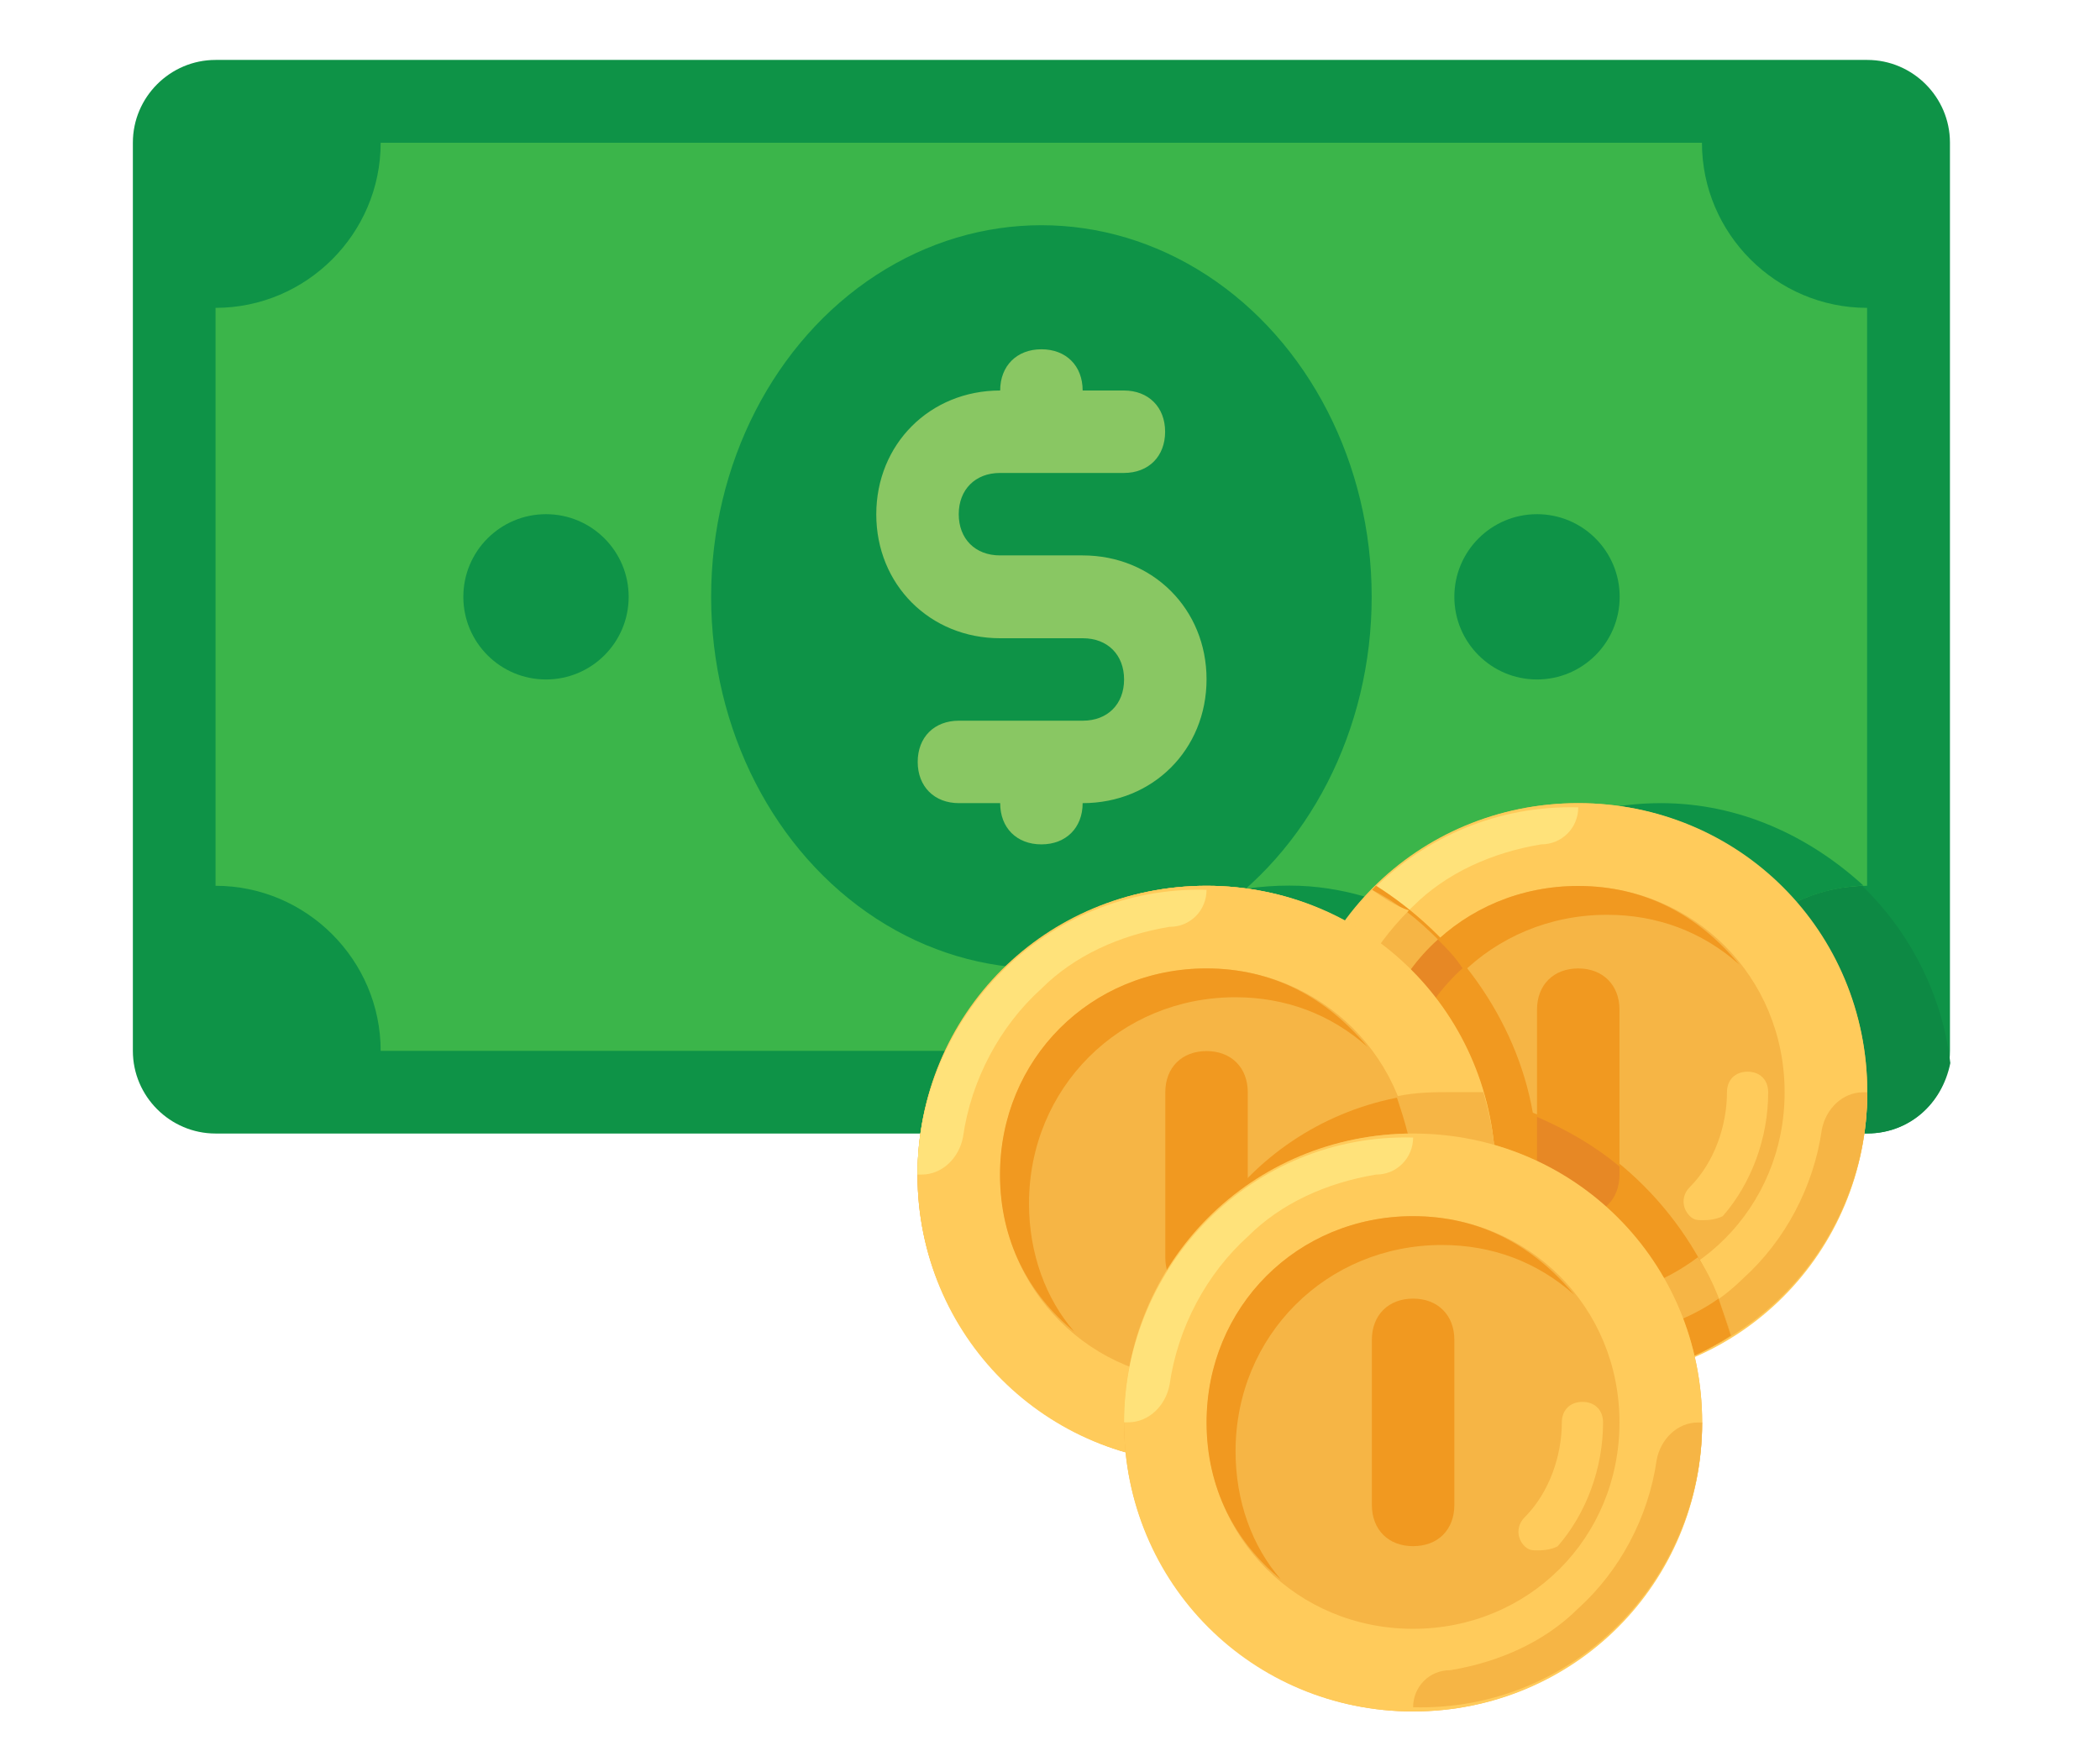 <?xml version="1.0" encoding="utf-8"?>
<!-- Generator: Adobe Illustrator 24.2.3, SVG Export Plug-In . SVG Version: 6.00 Build 0)  -->
<svg version="1.1" id="Layer_1" xmlns="http://www.w3.org/2000/svg" xmlns:xlink="http://www.w3.org/1999/xlink" x="0px" y="0px"
	 viewBox="0 0 110 92" style="enable-background:new 0 0 110 92;" xml:space="preserve">
<style type="text/css">
	.st0{fill:#0E9347;}
	.st1{fill:#0D8944;}
	.st2{fill:#3BB54A;}
	.st3{fill:#89C763;}
	.st4{fill:#FFCA5D;}
	.st5{fill:#F6B545;}
	.st6{fill:#FFCB5B;}
	.st7{fill:#FFE27A;}
	.st8{fill:#F19920;}
	.st9{fill:#E78825;}
</style>
<g>
	<g>
		<path class="st0" d="M97.81,59.39H11.29c-2.38,0-4.33-1.95-4.33-4.33V7.47c0-2.38,1.95-4.33,4.33-4.33h86.52
			c2.38,0,4.33,1.95,4.33,4.33v47.59C102.14,57.44,100.19,59.39,97.81,59.39z"/>
	</g>
	<g>
		<path class="st1" d="M87,42.08c-4.97,0-9.52,2.38-12.11,6.27c-2.16-1.08-4.54-1.95-7.35-1.95c-7.57,0-13.84,5.62-14.92,12.98
			h45.21c2.16,0,3.89-1.51,4.33-3.68C101.27,48.14,94.78,42.08,87,42.08z"/>
	</g>
	<g>
		<path class="st2" d="M89.16,55.06H19.94c0-4.76-3.89-8.65-8.65-8.65V16.13c4.76,0,8.65-3.89,8.65-8.65h69.21
			c0,4.76,3.89,8.65,8.65,8.65v30.28C93.05,46.41,89.16,50.3,89.16,55.06z"/>
	</g>
	<g>
		<path class="st0" d="M87,42.08c-4.97,0-9.52,2.38-12.11,6.27c-2.16-1.08-4.54-1.95-7.35-1.95c-6.06,0-11.25,3.46-13.63,8.65h35.26
			c0-4.76,3.68-8.44,8.44-8.65C94.78,43.81,91.11,42.08,87,42.08z"/>
	</g>
	<g>
		<ellipse class="st0" cx="54.55" cy="31.27" rx="17.3" ry="19.47"/>
	</g>
	<g>
		<circle class="st0" cx="28.6" cy="31.27" r="4.33"/>
	</g>
	<g>
		<circle class="st0" cx="80.51" cy="31.27" r="4.33"/>
	</g>
	<path class="st3" d="M56.71,29.1h-4.33c-1.3,0-2.16-0.87-2.16-2.16s0.87-2.16,2.16-2.16h6.49c1.3,0,2.16-0.87,2.16-2.16
		s-0.87-2.16-2.16-2.16h-2.16c0-1.3-0.87-2.16-2.16-2.16s-2.16,0.87-2.16,2.16c-3.68,0-6.49,2.81-6.49,6.49s2.81,6.49,6.49,6.49
		h4.33c1.3,0,2.16,0.87,2.16,2.16c0,1.3-0.87,2.16-2.16,2.16h-6.49c-1.3,0-2.16,0.87-2.16,2.16s0.87,2.16,2.16,2.16h2.16
		c0,1.3,0.87,2.16,2.16,2.16s2.16-0.87,2.16-2.16c3.68,0,6.49-2.81,6.49-6.49C63.2,31.92,60.39,29.1,56.71,29.1z"/>
	<g>
		<circle class="st4" cx="63.2" cy="61.55" r="15.14"/>
	</g>
	<g>
		<g>
			<circle class="st5" cx="82.67" cy="57.22" r="15.14"/>
		</g>
		<g>
			<path class="st6" d="M82.67,42.08c-8.44,0-15.14,6.71-15.14,15.14s6.71,15.14,15.14,15.14s15.14-6.71,15.14-15.14
				S91.11,42.08,82.67,42.08z M82.67,68.04c-6.06,0-10.81-4.76-10.81-10.81s4.76-10.81,10.81-10.81c6.06,0,10.81,4.76,10.81,10.81
				S88.73,68.04,82.67,68.04z"/>
		</g>
		<g>
			<path class="st5" d="M82.67,72.15L82.67,72.15c8.44,0.22,15.14-6.71,15.14-14.92h-0.22c-1.08,0-1.95,0.87-2.16,1.95
				c-0.43,3.03-1.95,5.84-4.11,7.79c-1.73,1.73-4.11,2.81-6.71,3.24C83.54,70.2,82.67,71.07,82.67,72.15z"/>
		</g>
		<g>
			<path class="st7" d="M82.67,42.3L82.67,42.3C74.23,42.08,67.53,49,67.53,57.22h0.22c1.08,0,1.95-0.87,2.16-1.95
				c0.43-3.03,1.95-5.84,4.11-7.79c1.73-1.73,4.11-2.81,6.71-3.24C81.81,44.24,82.67,43.38,82.67,42.3z"/>
		</g>
		<g>
			<path class="st8" d="M73.37,58.74c0-6.06,4.76-10.81,10.81-10.81c2.6,0,4.97,0.87,6.92,2.6c-2.16-2.6-4.97-4.11-8.44-4.11
				c-6.06,0-10.81,4.76-10.81,10.81c0,3.46,1.51,6.27,3.89,8.22C74.23,63.71,73.37,61.33,73.37,58.74z"/>
		</g>
		<g>
			<g>
				<path class="st6" d="M89.16,63.93c-0.22,0-0.43,0-0.65-0.22c-0.43-0.43-0.43-1.08,0-1.51c1.3-1.3,1.95-3.24,1.95-4.97
					c0-0.65,0.43-1.08,1.08-1.08s1.08,0.43,1.08,1.08c0,2.38-0.87,4.76-2.38,6.49C89.81,63.93,89.38,63.93,89.16,63.93z"/>
			</g>
		</g>
		<g>
			<g>
				<path class="st8" d="M82.67,63.71c-1.3,0-2.16-0.87-2.16-2.16V52.9c0-1.3,0.87-2.16,2.16-2.16s2.16,0.87,2.16,2.16v8.65
					C84.83,62.85,83.97,63.71,82.67,63.71z"/>
			</g>
		</g>
		<g>
			<path class="st8" d="M90.67,69.98c-1.51-5.41-5.41-9.73-10.38-11.68c-0.87-4.97-4.11-9.3-8.22-11.9
				c-2.6,2.81-4.33,6.49-4.33,10.6c0,8.44,6.71,15.14,15.14,15.14C85.7,72.36,88.29,71.5,90.67,69.98z"/>
		</g>
		<g>
			<path class="st9" d="M75.75,65.44c-1.51-1.95-2.6-4.33-2.6-6.92c0-3.03,1.3-5.84,3.46-7.79c-0.43-0.65-0.87-1.08-1.3-1.51
				c-2.16,1.95-3.46,4.76-3.46,8C71.86,60.68,73.37,63.49,75.75,65.44z"/>
		</g>
		<g>
			<path class="st9" d="M80.51,58.52v3.03c0,1.3,0.87,2.16,2.16,2.16s2.16-0.87,2.16-2.16v-0.43
				C83.54,60.03,82.02,59.17,80.51,58.52z"/>
		</g>
		<g>
			<path class="st5" d="M90.67,69.98c-0.43-1.51-0.87-2.81-1.73-4.11c-1.73,1.3-3.89,2.16-6.27,2.16c-6.06,0-10.81-4.76-10.81-10.81
				c0-3.24,1.3-6.06,3.46-8c-1.08-1.08-2.16-1.95-3.46-2.6c-2.6,2.81-4.33,6.49-4.33,10.6c0,8.44,6.71,15.14,15.14,15.14
				C85.7,72.36,88.29,71.5,90.67,69.98z"/>
		</g>
		<g>
			<path class="st8" d="M90.02,68.04c-1.51,1.08-3.46,1.73-5.41,2.16c-1.08,0.22-1.95,1.08-1.95,2.16l0,0c3.03,0,5.62-0.87,8-2.38
				C90.46,69.33,90.24,68.69,90.02,68.04z"/>
		</g>
		<g>
			<path class="st6" d="M71.86,46.62c-2.6,2.81-4.33,6.49-4.33,10.6h0.22c1.08,0,1.95-0.87,2.16-1.95c0.43-3.03,1.95-5.62,3.89-7.57
				C73.15,47.49,72.5,47.06,71.86,46.62z"/>
		</g>
	</g>
	<g>
		<g>
			<circle class="st5" cx="63.2" cy="61.55" r="15.14"/>
		</g>
		<g>
			<path class="st8" d="M61.04,72.36c0,1.51,0.22,2.81,0.65,4.33c0.43,0,1.08,0,1.51,0c8.44,0,15.14-6.71,15.14-15.14
				c0-1.51-0.22-2.81-0.65-4.33c-0.43,0-1.08,0-1.51,0C67.75,57.22,61.04,63.93,61.04,72.36z"/>
		</g>
		<g>
			<path class="st6" d="M63.2,46.41c-8.44,0-15.14,6.71-15.14,15.14s6.71,15.14,15.14,15.14s15.14-6.71,15.14-15.14
				S71.64,46.41,63.2,46.41z M63.2,72.36c-6.06,0-10.81-4.76-10.81-10.81s4.76-10.81,10.81-10.81s10.81,4.76,10.81,10.81
				S69.26,72.36,63.2,72.36z"/>
		</g>
		<g>
			<path class="st5" d="M63.2,76.47L63.2,76.47c8.44,0.22,15.14-6.71,15.14-14.92h-0.22c-1.08,0-1.95,0.87-2.16,1.95
				c-0.43,3.03-1.95,5.84-4.11,7.79c-1.73,1.73-4.11,2.81-6.71,3.24C64.07,74.53,63.2,75.39,63.2,76.47z"/>
		</g>
		<g>
			<path class="st7" d="M63.2,46.62L63.2,46.62c-8.44-0.22-15.14,6.71-15.14,14.92h0.22c1.08,0,1.95-0.87,2.16-1.95
				c0.43-3.03,1.95-5.84,4.11-7.79c1.73-1.73,4.11-2.81,6.71-3.24C62.34,48.57,63.2,47.71,63.2,46.62z"/>
		</g>
		<g>
			<path class="st8" d="M53.9,63.06c0-6.06,4.76-10.81,10.81-10.81c2.6,0,4.97,0.87,6.92,2.6c-2.16-2.6-4.97-4.11-8.44-4.11
				c-6.06,0-10.81,4.76-10.81,10.81c0,3.46,1.51,6.27,3.89,8.22C54.77,68.04,53.9,65.66,53.9,63.06z"/>
		</g>
		<g>
			<g>
				<path class="st6" d="M69.69,68.25c-0.22,0-0.43,0-0.65-0.22c-0.43-0.43-0.43-1.08,0-1.51c1.3-1.3,1.95-3.24,1.95-4.97
					c0-0.65,0.43-1.08,1.08-1.08s1.08,0.43,1.08,1.08c0,2.38-0.87,4.76-2.38,6.49C70.34,68.25,69.91,68.25,69.69,68.25z"/>
			</g>
		</g>
		<g>
			<g>
				<path class="st8" d="M63.2,68.04c-1.3,0-2.16-0.87-2.16-2.16v-8.65c0-1.3,0.87-2.16,2.16-2.16c1.3,0,2.16,0.87,2.16,2.16v8.65
					C65.37,67.17,64.5,68.04,63.2,68.04z"/>
			</g>
		</g>
		<g>
			<path class="st5" d="M73.15,57.44c0.43,1.3,0.87,2.6,0.87,4.11c0,6.06-4.76,10.81-10.81,10.81c-0.65,0-1.51,0-2.16-0.22v0.22
				c0,1.51,0.22,2.81,0.65,4.33c0.43,0,1.08,0,1.51,0c8.44,0,15.14-6.71,15.14-15.14c0-1.51-0.22-2.81-0.65-4.33
				c-0.43,0-1.08,0-1.51,0C75.1,57.22,74.23,57.22,73.15,57.44z"/>
		</g>
	</g>
	<g>
		<g>
			<circle class="st5" cx="74.02" cy="74.53" r="15.14"/>
		</g>
		<g>
			<path class="st6" d="M74.02,59.39c-8.44,0-15.14,6.71-15.14,15.14s6.71,15.14,15.14,15.14s15.14-6.71,15.14-15.14
				S82.45,59.39,74.02,59.39z M74.02,85.34c-6.06,0-10.81-4.76-10.81-10.81c0-6.06,4.76-10.81,10.81-10.81
				c6.06,0,10.81,4.76,10.81,10.81C84.83,80.58,80.07,85.34,74.02,85.34z"/>
		</g>
		<g>
			<path class="st5" d="M74.02,89.45L74.02,89.45c8.44,0.22,15.14-6.71,15.14-14.92h-0.22c-1.08,0-1.95,0.87-2.16,1.95
				c-0.43,3.03-1.95,5.84-4.11,7.79c-1.73,1.73-4.11,2.81-6.71,3.24C74.88,87.5,74.02,88.37,74.02,89.45z"/>
		</g>
		<g>
			<path class="st7" d="M74.02,59.6L74.02,59.6c-8.44-0.22-15.14,6.71-15.14,14.92h0.22c1.08,0,1.95-0.87,2.16-1.95
				c0.43-3.03,1.95-5.84,4.11-7.79c1.73-1.73,4.11-2.81,6.71-3.24C73.15,61.55,74.02,60.68,74.02,59.6z"/>
		</g>
		<g>
			<path class="st8" d="M64.72,76.04c0-6.06,4.76-10.81,10.81-10.81c2.6,0,4.97,0.87,6.92,2.6c-2.16-2.6-4.97-4.11-8.44-4.11
				c-6.06,0-10.81,4.76-10.81,10.81c0,3.46,1.51,6.27,3.89,8.22C65.58,81.01,64.72,78.64,64.72,76.04z"/>
		</g>
		<g>
			<g>
				<path class="st6" d="M80.51,81.23c-0.22,0-0.43,0-0.65-0.22c-0.43-0.43-0.43-1.08,0-1.51c1.3-1.3,1.95-3.24,1.95-4.97
					c0-0.65,0.43-1.08,1.08-1.08s1.08,0.43,1.08,1.08c0,2.38-0.87,4.76-2.38,6.49C81.16,81.23,80.72,81.23,80.51,81.23z"/>
			</g>
		</g>
		<g>
			<g>
				<path class="st8" d="M74.02,81.01c-1.3,0-2.16-0.87-2.16-2.16V70.2c0-1.3,0.87-2.16,2.16-2.16c1.3,0,2.16,0.87,2.16,2.16v8.65
					C76.18,80.15,75.32,81.01,74.02,81.01z"/>
			</g>
		</g>
	</g>
</g>
</svg>
